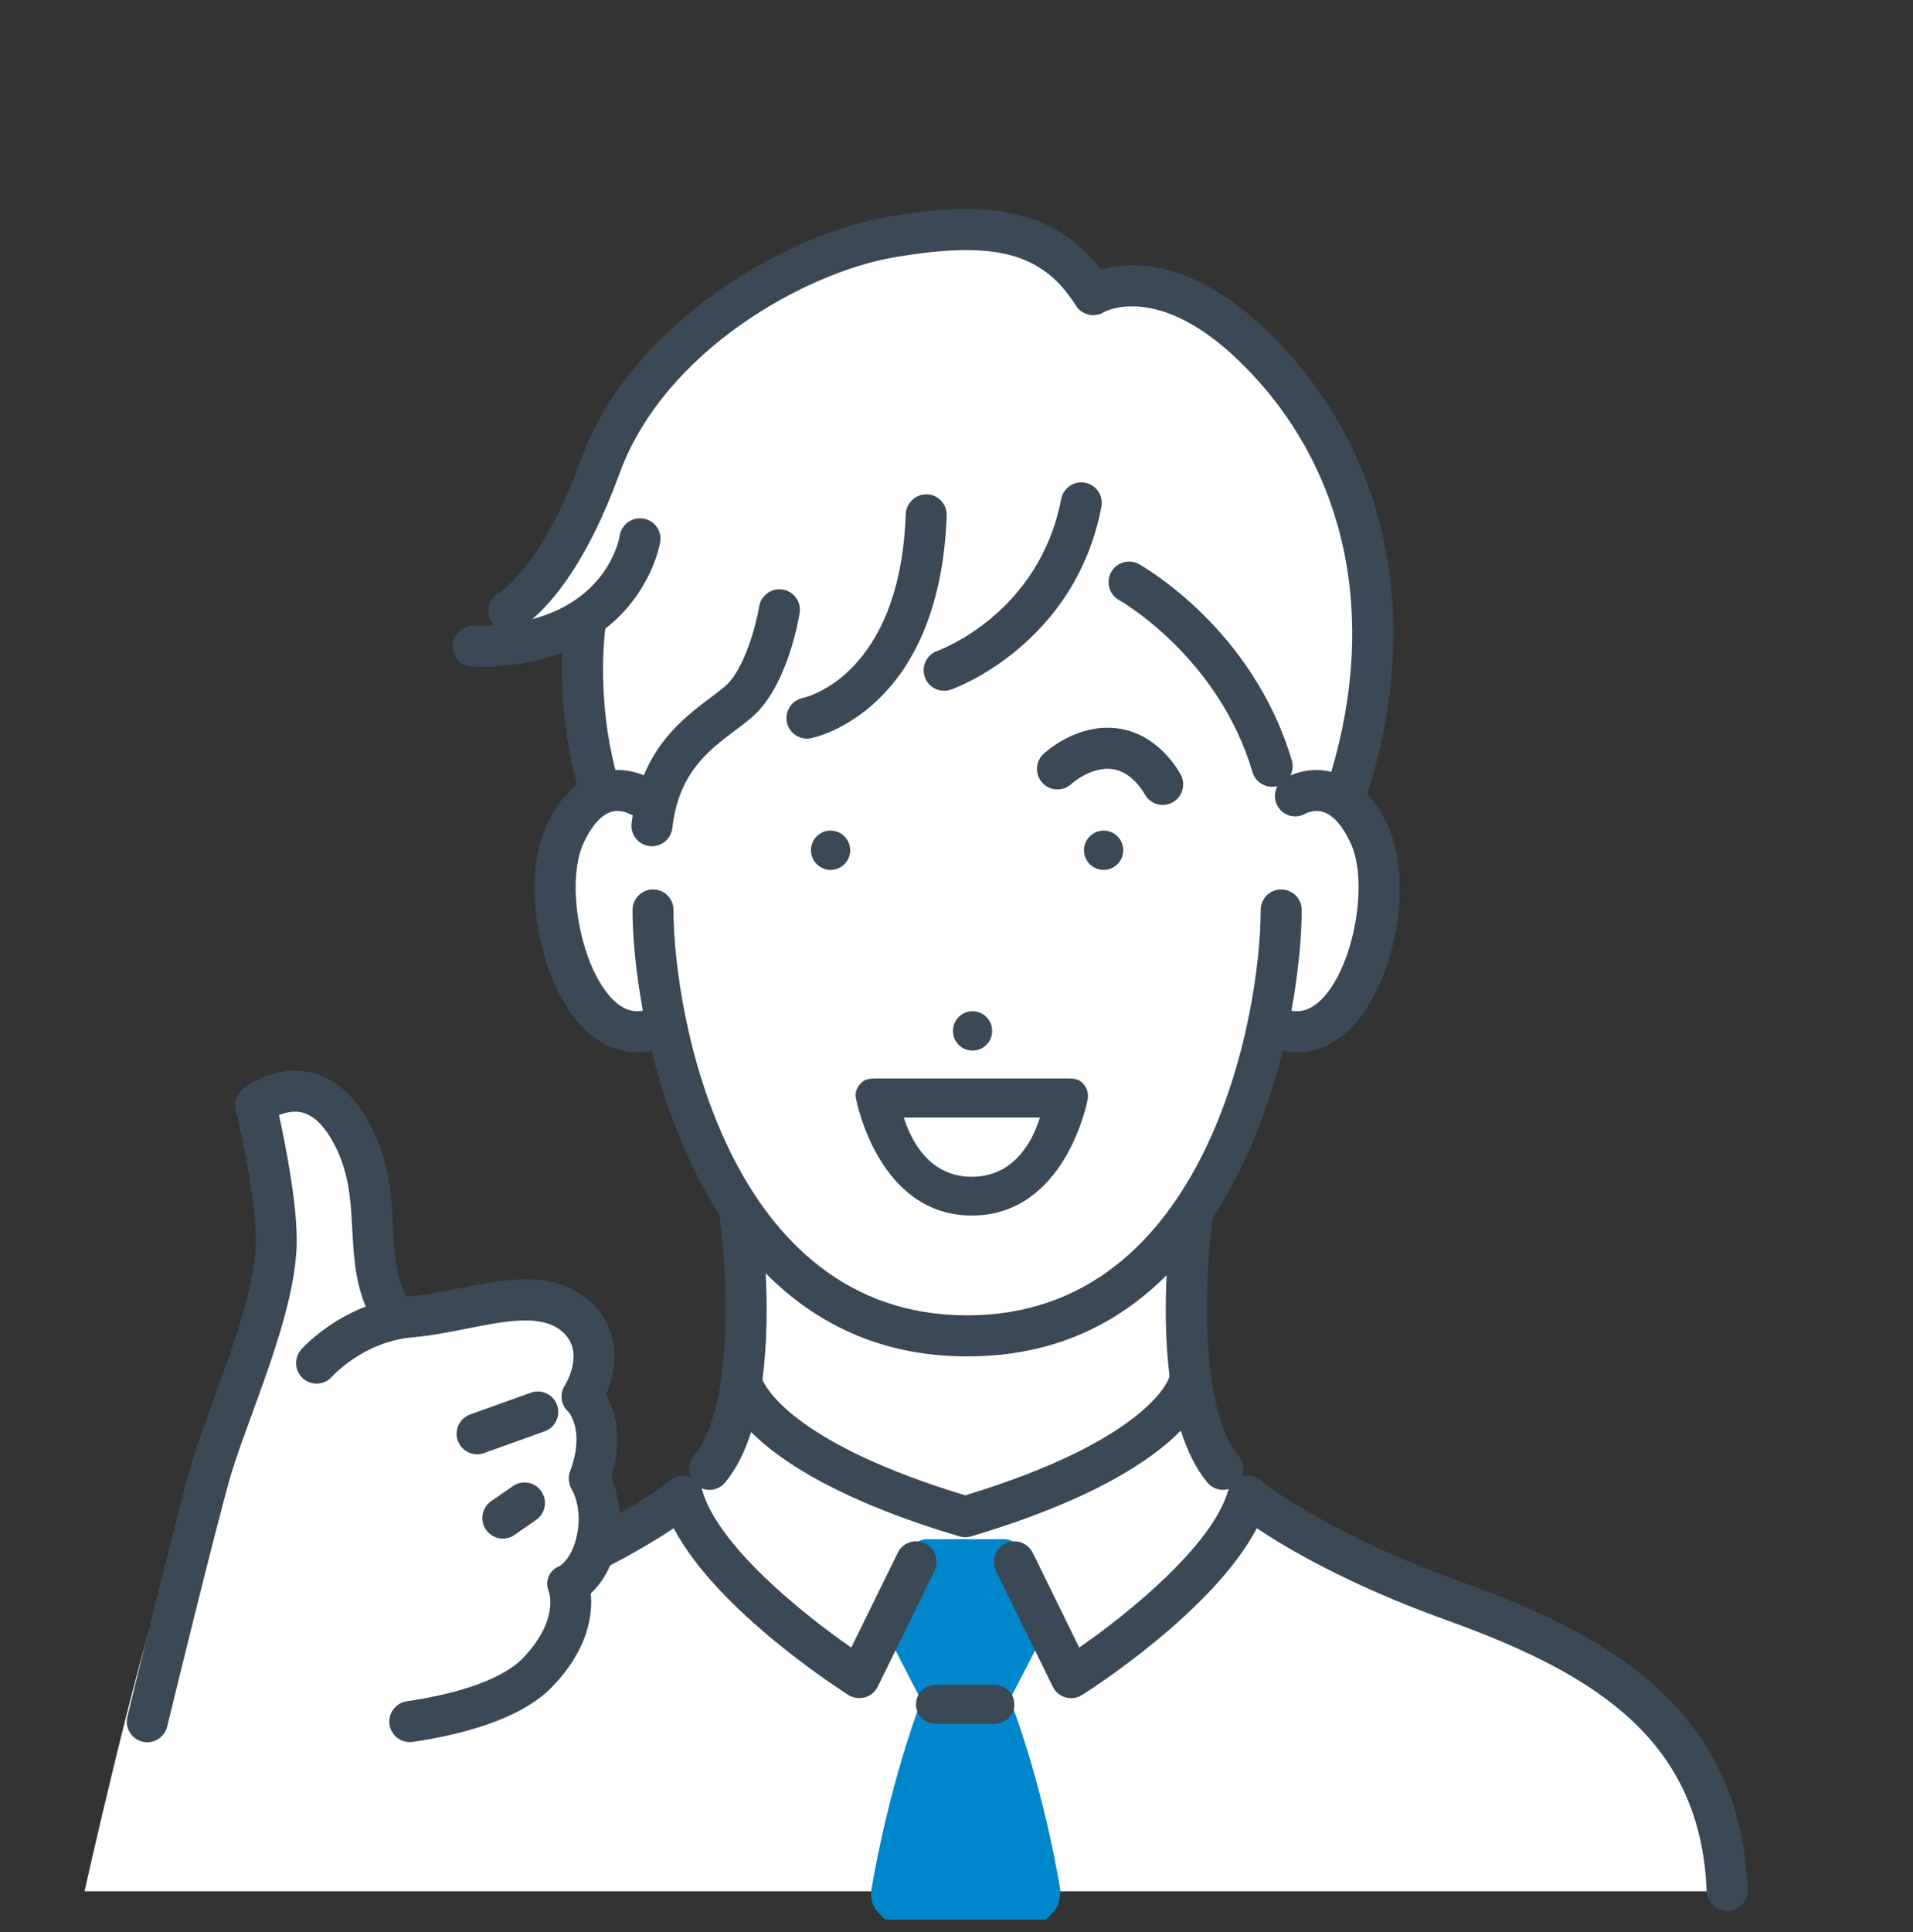 <svg width="104" height="105" viewBox="0 0 104 105" fill="none" xmlns="http://www.w3.org/2000/svg">
<rect x="0" y="0" width="104" height="105" fill="#333333" stroke="none"/>
<g clip-path="url(#clip0_1_4249)">
<path d="M29.105 85.562C33.331 83.554 37.123 81.549 38.508 79.859C41.157 76.624 40.275 65.883 40.275 65.883C40.275 65.883 37.095 62.059 36.295 56.028C36.295 56.028 31.719 57.295 30.456 50.808C29.194 44.321 32.621 43.014 32.621 43.014C32.621 43.014 31.363 39.513 31.821 33.846C31.821 33.846 29.987 35.084 27.013 35.091L27.757 33.141C27.757 33.141 30.673 30.131 33.109 24.209C35.545 18.287 51.995 6.53 59.431 16.015C59.431 16.015 63.514 13.898 69.422 19.774C75.331 25.65 75.629 37.552 72.807 43.502C72.807 43.502 75.718 44.967 74.969 49.516C74.218 54.065 72.076 56.652 68.843 56.029C68.843 56.029 67.756 61.842 64.826 66.099C64.826 66.099 63.534 77.925 67.837 81.319C72.14 84.712 83.092 88.262 88.082 91.638C93.073 95.013 94.111 102.785 94.111 102.785H4.595C4.595 102.785 7.364 90.411 8.82 86.358C10.275 82.307 16.695 79.482 18.847 79.871C18.847 79.871 25.103 77.805 27.356 79.029C29.61 80.254 29.34 82.367 28.659 83.504L29.105 85.565V85.562Z" fill="white"/>
<path d="M57.625 102.59C56.737 97.444 55.404 93.651 54.906 92.34C55.85 90.538 57.243 87.806 57.258 87.775C57.447 87.408 57.417 86.943 57.18 86.604L55.54 84.21C55.331 83.911 54.991 83.649 54.628 83.649H50.366C50.002 83.649 49.662 83.918 49.453 84.218L47.812 86.671C47.575 87.01 47.547 87.465 47.735 87.833C47.751 87.863 49.145 90.612 50.088 92.415C49.589 93.726 48.255 97.574 47.367 102.72C47.312 103.045 47.402 103.521 47.613 103.772C47.825 104.024 48.137 104.437 48.465 104.437H56.53C56.858 104.437 57.169 104.022 57.38 103.77C57.592 103.518 57.681 102.915 57.626 102.591L57.625 102.59Z" fill="#0087CB"/>
<path d="M59.834 45.153C59.252 45.244 58.854 45.791 58.945 46.374C59.037 46.958 59.583 47.356 60.164 47.265C60.745 47.172 61.143 46.627 61.052 46.042C60.96 45.46 60.415 45.062 59.834 45.153Z" fill="#3B4856"/>
<path d="M53.038 57.082C53.621 56.99 54.018 56.443 53.926 55.86C53.835 55.277 53.289 54.879 52.708 54.971C52.126 55.062 51.729 55.609 51.82 56.193C51.91 56.776 52.456 57.174 53.038 57.083V57.082Z" fill="#3B4856"/>
<path d="M45.319 45.153C44.738 45.061 44.192 45.459 44.101 46.042C44.009 46.626 44.407 47.173 44.989 47.265C45.57 47.356 46.117 46.958 46.209 46.374C46.299 45.792 45.901 45.245 45.319 45.153Z" fill="#3B4856"/>
<path d="M56.675 42.551C57.093 42.999 57.795 43.023 58.246 42.606C58.257 42.596 59.297 41.649 60.461 41.797C61.569 41.937 62.217 43.135 62.218 43.139C62.416 43.523 62.806 43.746 63.211 43.746C63.38 43.746 63.555 43.707 63.717 43.623C64.265 43.342 64.482 42.67 64.201 42.12C64.153 42.028 63.026 39.872 60.742 39.582C58.515 39.299 56.792 40.912 56.72 40.981C56.277 41.404 56.258 42.103 56.676 42.55L56.675 42.551Z" fill="#3B4856"/>
<path d="M43.868 40.142C43.94 40.142 44.013 40.135 44.087 40.121C44.373 40.065 51.087 38.603 51.467 28.02C51.489 27.404 51.009 26.886 50.394 26.864C49.801 26.842 49.264 27.324 49.242 27.939C48.929 36.659 43.879 37.882 43.644 37.934C43.046 38.058 42.659 38.642 42.778 39.245C42.883 39.776 43.349 40.142 43.868 40.142Z" fill="#3B4856"/>
<path d="M50.279 36.801C50.44 37.258 50.869 37.544 51.328 37.544C51.45 37.544 51.576 37.523 51.7 37.479C51.976 37.381 58.445 35 59.878 27.541C59.994 26.936 59.599 26.351 58.994 26.235C58.392 26.119 57.807 26.515 57.691 27.119C56.505 33.289 51.188 35.291 50.953 35.378C50.375 35.584 50.072 36.221 50.279 36.801Z" fill="#3B4856"/>
<path d="M79.399 85.956C72.397 83.444 68.836 80.694 68.795 80.661C68.759 80.632 68.719 80.612 68.68 80.588C68.543 80.43 68.363 80.307 68.147 80.244C67.937 80.183 67.724 80.19 67.529 80.247C67.664 79.885 67.611 79.465 67.347 79.146C65.087 76.413 65.558 68.91 65.929 66.251C65.931 66.231 65.929 66.213 65.931 66.193C67.784 63.365 68.99 60.111 69.732 57.106C69.996 57.161 70.258 57.189 70.517 57.189C71.614 57.189 72.659 56.703 73.549 55.754C75.888 53.266 76.832 47.887 75.457 44.897C75.135 44.196 74.759 43.618 74.339 43.155C77.392 33.525 75.452 24.402 68.974 18.073C64.79 13.987 61.437 14.19 59.845 14.651C57.15 11.11 53.227 10.93 48.223 11.786C42.984 12.683 34.357 17.371 31.58 24.986C29.468 30.781 27.218 32.163 27.138 32.211C26.604 32.496 26.392 33.158 26.668 33.702C26.722 33.808 26.794 33.897 26.873 33.977C26.57 33.998 26.258 34.011 25.928 34.011C25.863 34.011 25.796 34.011 25.73 34.011C25.133 33.996 24.61 34.497 24.602 35.112C24.593 35.728 25.087 36.234 25.701 36.242C25.778 36.242 25.853 36.243 25.929 36.243C27.804 36.243 29.328 35.941 30.571 35.466C30.505 37.123 30.585 39.753 31.363 42.635C30.713 43.148 30.154 43.903 29.698 44.896C28.323 47.887 29.269 53.266 31.606 55.754C32.496 56.703 33.54 57.189 34.639 57.189C34.898 57.189 35.159 57.16 35.423 57.106C36.152 60.056 37.325 63.243 39.118 66.034C39.114 66.105 39.116 66.179 39.127 66.252C39.499 68.909 39.972 76.408 37.709 79.146C37.434 79.479 37.388 79.923 37.547 80.294C37.32 80.196 37.059 80.169 36.801 80.243C36.586 80.306 36.404 80.429 36.269 80.587C36.23 80.611 36.191 80.63 36.154 80.659C36.132 80.677 33.845 82.448 29.351 84.436C28.789 84.685 28.535 85.343 28.782 85.908C28.966 86.325 29.374 86.573 29.802 86.573C29.952 86.573 30.105 86.542 30.252 86.477C33.412 85.079 35.525 83.79 36.627 83.053C38.989 87.574 45.807 91.916 46.125 92.118C46.304 92.231 46.51 92.289 46.718 92.289C46.819 92.289 46.922 92.275 47.021 92.247C47.325 92.16 47.578 91.949 47.717 91.666L50.803 85.375C51.074 84.822 50.848 84.154 50.295 83.881C49.743 83.609 49.075 83.837 48.805 84.39L46.278 89.541C43.646 87.715 39.05 84.022 38.18 81.004C38.167 80.959 38.147 80.919 38.13 80.877C38.27 80.938 38.417 80.971 38.566 80.971C38.886 80.971 39.204 80.832 39.424 80.567C40.041 79.82 40.5 78.877 40.834 77.829C42.461 79.451 45.7 81.575 52.157 83.498C52.261 83.529 52.368 83.546 52.474 83.546C52.58 83.546 52.688 83.53 52.791 83.498C59.362 81.542 62.599 79.376 64.197 77.745C64.536 78.826 65.001 79.8 65.634 80.567C65.855 80.832 66.172 80.971 66.492 80.971C66.597 80.971 66.701 80.953 66.802 80.924C66.791 80.951 66.778 80.975 66.77 81.004C65.902 84.017 61.304 87.714 58.673 89.541L56.147 84.391C55.875 83.838 55.207 83.609 54.657 83.882C54.104 84.154 53.877 84.823 54.149 85.376L57.234 91.667C57.373 91.95 57.626 92.162 57.931 92.248C58.03 92.276 58.132 92.29 58.234 92.29C58.441 92.29 58.649 92.233 58.828 92.119C59.147 91.918 65.964 87.577 68.326 83.055C69.837 84.068 73.254 86.118 78.654 88.056C86.908 91.018 92.469 94.657 92.782 102.781C92.805 103.382 93.299 103.853 93.894 103.853C93.908 103.853 93.922 103.853 93.938 103.853C94.553 103.83 95.032 103.311 95.007 102.695C94.625 92.769 87.281 88.782 79.402 85.955L79.399 85.956ZM33.227 54.227C31.544 52.435 30.74 47.964 31.719 45.832C32.148 44.9 32.66 44.312 33.199 44.133C33.697 43.969 34.126 44.188 34.167 44.209C34.242 44.253 34.322 44.285 34.402 44.308C34.379 44.452 34.353 44.593 34.337 44.744C34.264 45.356 34.701 45.911 35.313 45.983C35.356 45.988 35.4 45.99 35.444 45.99C36.001 45.99 36.482 45.573 36.549 45.005C36.901 42.012 38.459 40.834 39.968 39.696C40.249 39.483 40.523 39.277 40.78 39.066C42.763 37.447 43.406 33.734 43.472 33.316C43.569 32.707 43.156 32.137 42.55 32.039C41.945 31.94 41.373 32.354 41.273 32.962C41.136 33.806 40.494 36.422 39.372 37.337C39.136 37.531 38.884 37.72 38.626 37.915C37.425 38.822 35.894 39.982 34.998 42.137C34.675 41.998 34.126 41.827 33.456 41.85C32.498 38.137 32.82 34.872 32.906 34.168C35.458 32.183 35.89 29.482 35.896 29.438C35.982 28.832 35.565 28.272 34.96 28.18C34.357 28.088 33.789 28.506 33.692 29.112C33.666 29.28 33.085 32.548 28.934 33.651C29.984 32.762 31.907 30.599 33.672 25.753C36.142 18.977 43.888 14.793 48.598 13.987C54.09 13.047 56.677 13.733 58.493 16.61C58.819 17.128 59.504 17.284 60.024 16.96C60.052 16.942 62.966 15.321 67.421 19.673C73.152 25.271 74.928 33.349 72.378 41.946C71.406 41.713 70.583 41.953 70.157 42.137C70.277 41.895 70.311 41.609 70.229 41.329C68.115 34.18 62.173 30.801 61.92 30.66C61.383 30.362 60.705 30.555 60.407 31.094C60.108 31.633 60.301 32.313 60.839 32.612C60.893 32.641 66.235 35.679 68.094 41.964C68.236 42.449 68.68 42.763 69.16 42.763C69.256 42.763 69.353 42.747 69.448 42.721C69.266 43.057 69.256 43.477 69.466 43.826C69.783 44.353 70.458 44.529 70.985 44.211C71.003 44.201 71.441 43.964 71.955 44.134C72.493 44.313 73.006 44.901 73.434 45.833C74.413 47.964 73.611 52.435 71.927 54.228C71.258 54.94 70.664 55.017 70.205 54.929C70.607 52.754 70.766 50.827 70.766 49.454C70.766 48.838 70.267 48.338 69.652 48.338C69.037 48.338 68.538 48.838 68.538 49.454C68.538 55.169 65.606 71.485 52.577 71.485C39.547 71.485 36.614 55.169 36.614 49.454C36.614 48.838 36.115 48.338 35.501 48.338C34.887 48.338 34.388 48.838 34.388 49.454C34.388 50.827 34.547 52.754 34.949 54.929C34.489 55.017 33.895 54.94 33.225 54.228L33.227 54.227ZM63.542 74.906C63.537 74.938 62.448 78.238 52.473 81.268C43.496 78.541 41.738 75.639 41.448 74.988C41.718 72.966 41.712 70.871 41.626 69.196C44.285 71.887 47.845 73.716 52.578 73.716C57.311 73.716 60.776 71.938 63.423 69.306C63.345 70.899 63.343 72.854 63.579 74.762C63.565 74.809 63.55 74.855 63.543 74.904L63.542 74.906Z" fill="#3B4856"/>
<path d="M54.031 91.564H50.914C50.298 91.564 49.8 92.01 49.8 92.627C49.8 93.243 50.298 93.69 50.914 93.69H54.031C54.645 93.69 55.144 93.243 55.144 92.627C55.144 92.01 54.645 91.564 54.031 91.564Z" fill="#3B4856"/>
<path d="M58.036 58.611H47.629C47.298 58.611 46.983 58.643 46.771 58.899C46.56 59.155 46.474 59.379 46.536 59.705C46.585 59.964 47.806 66.06 52.832 66.06C57.859 66.06 59.08 60.02 59.13 59.76C59.192 59.434 59.105 59.155 58.894 58.899C58.682 58.643 58.368 58.61 58.036 58.61V58.611ZM52.832 63.955C50.776 63.955 49.666 62.39 49.134 60.737H56.537C56.011 62.39 54.904 63.955 52.832 63.955Z" fill="#3B4856"/>
<path d="M10.41 83.497C10.41 83.497 12.802 76.642 14.063 72.781C15.325 68.921 13.863 60.135 13.863 60.135C13.863 60.135 16.52 58.139 18.977 60.933C21.435 63.729 19.575 69.918 21.568 71.782C21.568 71.782 34.667 67.916 31.662 75.709C31.662 75.709 33.389 77.639 32.061 80.501C32.061 80.501 33.389 83.562 30.998 86.424C30.998 86.424 31.794 91.814 22.297 93.612L21.035 94.61C21.035 94.61 15.722 92.413 10.409 83.495L10.41 83.497Z" fill="white"/>
<path d="M33.239 80.279C33.914 78.107 33.415 76.615 32.944 75.803C33.553 74.397 33.853 72.15 31.898 70.576C29.961 69.019 27.416 69.526 24.954 70.018C24.055 70.196 23.124 70.383 22.266 70.455C22.206 70.46 22.15 70.47 22.09 70.476C21.524 69.391 21.454 68.159 21.379 66.751C21.281 64.943 21.174 62.893 19.938 60.78C19.091 59.336 18.014 58.483 16.734 58.247C14.858 57.903 13.364 59.054 13.201 59.186C12.865 59.458 12.715 59.898 12.818 60.317C12.829 60.366 13.982 65.162 13.902 67.641C13.827 70.01 12.575 73.438 11.568 76.193C11.097 77.485 10.651 78.705 10.37 79.69C9.495 82.748 7.028 92.876 6.925 93.306C6.779 93.904 7.145 94.508 7.742 94.654C7.83 94.676 7.919 94.686 8.007 94.686C8.509 94.686 8.964 94.345 9.087 93.835C9.113 93.73 11.649 83.321 12.51 80.304C12.771 79.397 13.202 78.212 13.659 76.959C14.775 73.904 16.04 70.441 16.127 67.713C16.195 65.576 15.511 62.161 15.168 60.606C15.491 60.471 15.91 60.362 16.348 60.445C16.956 60.563 17.518 61.056 18.016 61.908C18.978 63.552 19.064 65.165 19.155 66.87C19.228 68.241 19.312 69.648 19.883 71.006C17.73 71.834 16.447 73.263 16.377 73.343C15.97 73.804 16.014 74.51 16.476 74.917C16.937 75.325 17.639 75.281 18.047 74.819C18.065 74.8 19.764 72.902 22.453 72.677C23.437 72.594 24.428 72.395 25.389 72.205C27.44 71.796 29.379 71.41 30.505 72.316C31.829 73.382 30.818 75.111 30.703 75.299C30.413 75.754 30.492 76.351 30.887 76.717C30.896 76.727 31.832 77.726 30.99 79.97C30.868 80.291 30.914 80.667 31.092 80.96C31.115 80.999 31.669 81.927 31.371 83.409C31.105 84.726 30.421 85.112 30.423 85.112C30.142 85.22 29.944 85.409 29.825 85.686C29.706 85.964 29.733 86.251 29.847 86.53C29.869 86.592 30.37 88.09 28.429 90.113C27.406 91.178 25.166 92.012 22.118 92.458C21.51 92.547 21.088 93.114 21.176 93.724C21.259 94.279 21.734 94.678 22.277 94.678C22.33 94.678 22.385 94.674 22.439 94.667C24.939 94.301 28.287 93.482 30.033 91.66C32.035 89.575 32.224 87.672 32.115 86.602C32.632 86.119 33.267 85.266 33.551 83.852C33.884 82.202 33.524 80.948 33.237 80.279H33.239Z" fill="#3B4856"/>
<path d="M30.283 76.36C30.075 75.78 29.435 75.479 28.859 75.687L25.564 76.871C24.984 77.079 24.683 77.718 24.891 78.298C25.055 78.754 25.484 79.037 25.94 79.037C26.065 79.037 26.191 79.016 26.314 78.971L29.611 77.788C30.19 77.58 30.49 76.941 30.283 76.36Z" fill="#3B4856"/>
<path d="M27.879 80.767L26.703 81.584C26.196 81.935 26.071 82.631 26.421 83.138C26.637 83.449 26.985 83.618 27.337 83.618C27.556 83.618 27.778 83.553 27.97 83.419L29.147 82.601C29.653 82.251 29.778 81.555 29.428 81.048C29.078 80.541 28.382 80.415 27.879 80.767Z" fill="#3B4856"/>
</g>
<defs>
<clipPath id="clip0_1_4249">
<rect width="102.849" height="103.882" fill="white" transform="translate(0.36 0.445)"/>
</clipPath>
</defs>
</svg>
